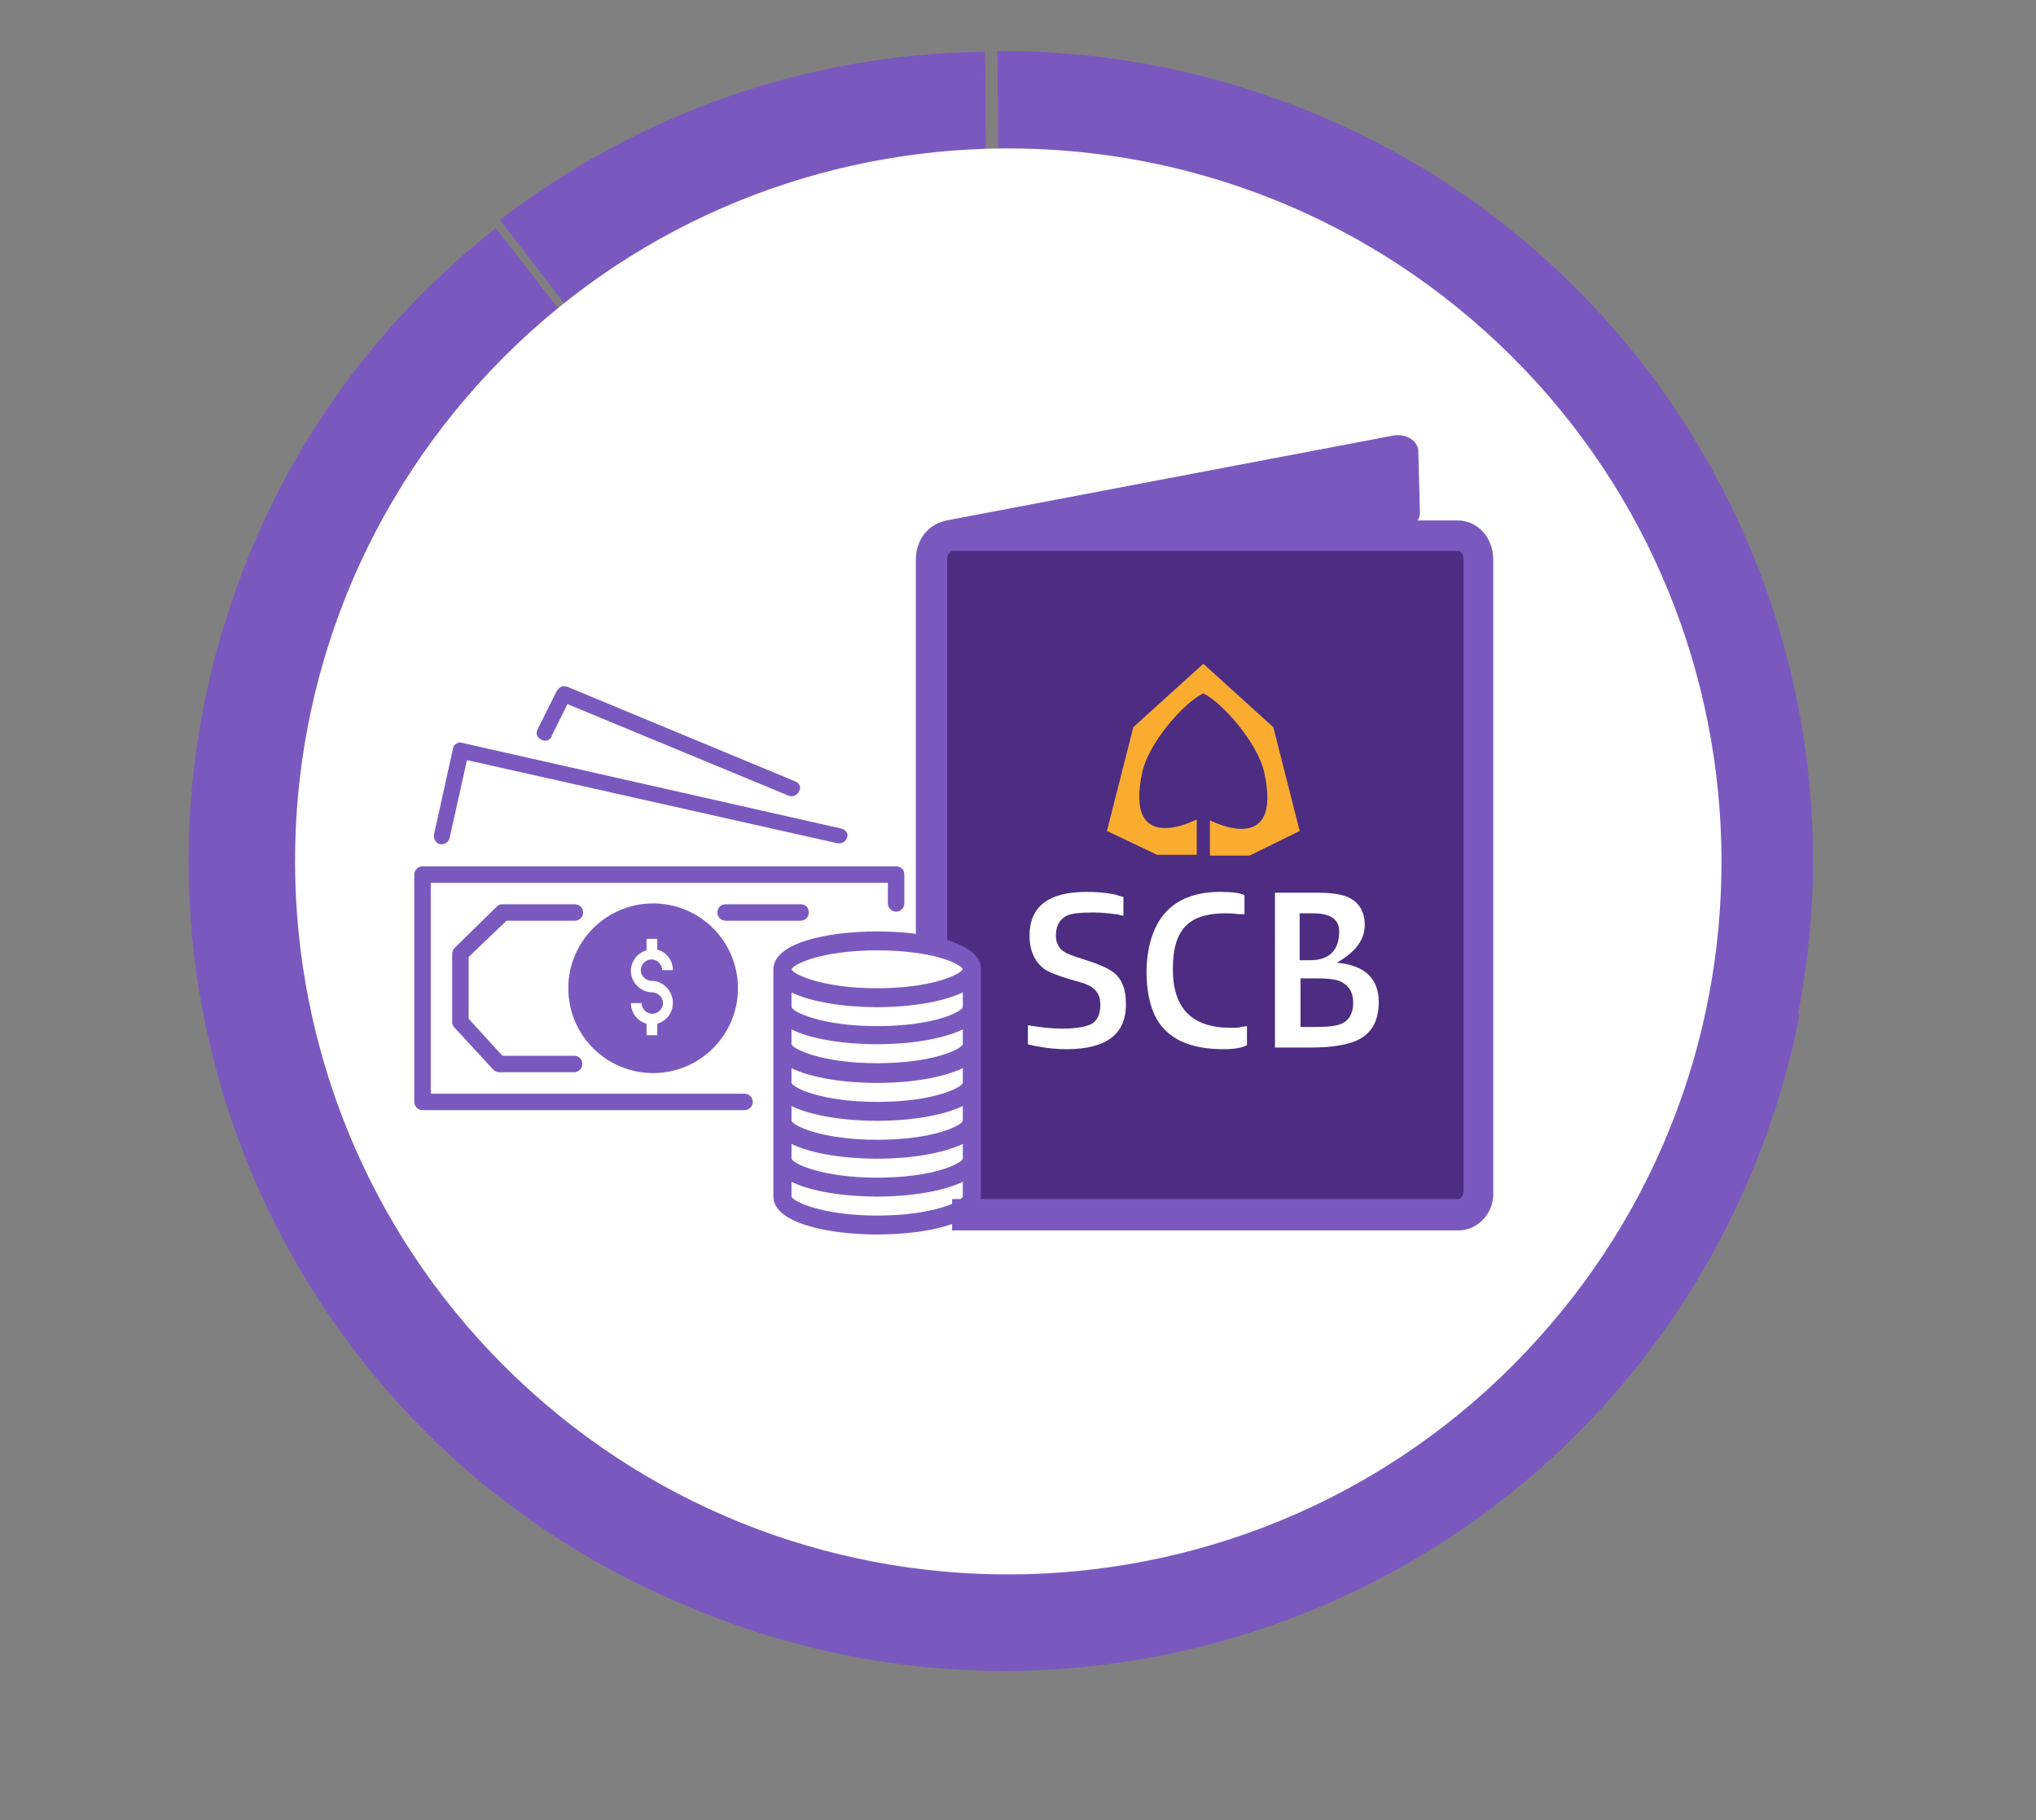 <?xml version="1.0" encoding="utf-8"?>
<!-- Generator: Adobe Illustrator 24.2.1, SVG Export Plug-In . SVG Version: 6.00 Build 0)  -->
<svg version="1.1" id="Layer_1" xmlns="http://www.w3.org/2000/svg" xmlns:xlink="http://www.w3.org/1999/xlink" x="0px" y="0px"
	 viewBox="0 0 247.2 221" style="enable-background:new 0 0 247.2 221;" xml:space="preserve">
<rect x="0" y="0" width="247.2" height="221" fill="#808080" stroke="none"/>
<style type="text/css">
	.st0{display:none;}
	.st1{display:inline;fill:#7A59BF;}
	.st2{display:inline;}
	.st3{fill:#7A59BF;}
	.st4{fill:#7A59BF;stroke:#7A59BF;stroke-miterlimit:10;}
	.st5{fill:#FFFFFF;}
	.st6{fill:#4C2D81;}
	.st7{fill:#FAAC31;}
</style>
<g id="Layer_2_1_" class="st0">
	<path class="st1" d="M51.7,161.6c5.3,0,9.9-0.8,13.7-2.3s7.1-3.6,9.6-6.1s4.6-5.3,5.8-8.6c1.3-3.3,2-6.9,2-10.4
		c0-8.1-2.3-14.5-7.1-18.8c-4.8-4.3-12.4-6.6-23.1-6.6H9.5V90.3l6.1-61.7h89.1v26.9H41.5l-2.3,26.9h13.5c20.1,0,35,4.6,45.4,13.7
		s15.5,21.8,15.5,38.3c0,7.9-1.5,15.2-4.3,21.8s-7.1,12.2-12.4,16.8s-11.9,8.1-19.5,10.7c-7.6,2.5-16.2,3.8-25.9,3.8
		c-10.9,0-20.8-1-29.2-3S6.8,179.7,1,175.9l7.9-24.1c5.3,3,11.7,5.6,18.8,7.6C35.2,160.6,43,161.6,51.7,161.6z"/>
	<g class="st2">
		<path class="st3" d="M163,182.5c0,0.8,0.3,1.5,0.3,2.3c0.3,0,0.3,0,0.5,0.3C163.7,184,163.5,183.2,163,182.5L163,182.5z"/>
		<path class="st3" d="M193.9,182.5L193.9,182.5c-0.5,1.3-1,2.5-1.3,3.8c0.3,0,0.5,0,0.8-0.3v-0.3
			C193.4,184.5,193.7,183.5,193.9,182.5z"/>
		<path class="st3" d="M220.1,172.1c2-2,4.1-4.1,5.8-6.6c5.3-6.9,9.4-15.5,12.4-25.4c2.8-9.9,4.3-21.3,4.3-33.8
			c0-12.7-1.5-23.9-4.3-33.8s-7.1-18.5-12.4-25.4c-5.3-6.9-11.9-12.2-19.3-16c-7.6-3.6-16-5.6-25.4-5.6s-18,1.8-25.4,5.6
			c-7.6,3.8-14,8.9-19.3,16c-5.3,6.9-9.4,15.5-12.4,25.4c-2.8,9.9-4.3,21.3-4.3,33.8c0,12.7,1.5,23.9,4.3,33.8
			c2.8,9.9,7.1,18.5,12.4,25.4s11.7,12.2,19.3,16l0,0v-9.4h9.9l6.3,14.2c3,0.5,6.1,0.8,9.1,0.8c1.3,0,2.5,0,3.6,0l6.6-14.7h9.9V184
			c1.8-0.8,3.8-1.5,5.3-2.3c1.3-0.8,2.8-1.5,4.1-2.3v-7.1h9.4L220.1,172.1L220.1,172.1z M203.1,148.2c-5.6,9.1-12.9,13.7-22.1,13.7
			s-16.5-4.6-22.1-13.7c-5.3-9.1-8.1-23.1-8.1-41.6s2.8-32.5,8.4-41.6c5.6-9.1,12.9-13.7,22.1-13.7s16.5,4.6,22.1,13.7
			s8.4,23.1,8.4,41.6C211.5,125.1,208.7,139.1,203.1,148.2z"/>
		<path class="st3" d="M192.9,189.3c0,1.3-0.3,2.3-0.3,3.3s0,2,0,2.8v22.3h8.6v-34c-2.5,0.8-5.1,1.5-7.9,2
			C193.2,187,193.2,188.1,192.9,189.3z"/>
		<path class="st3" d="M155.6,218h8.6v-22.3c0-0.8,0-1.8,0-2.8s-0.3-2.3-0.3-3.3c0-1.3-0.3-2.3-0.5-3.6c0-0.5,0-0.8-0.3-1
			c-2.5-0.8-5.1-1.8-7.6-3C155.6,182,155.6,218,155.6,218z"/>
		<path class="st3" d="M182,193.1c-1,2-1.8,4.1-2.3,6.1s-1,3.8-1.3,5.3h-0.3c-0.3-1.8-0.8-3.6-1.3-5.3c-0.5-2-1.3-3.8-2.3-6.1
			l-3-6.9c-2.8-0.5-5.3-1-8.1-1.8c0.3,1.3,0.8,2.3,1,3.3c0.5,1.8,1.3,3.8,2.3,6.1l7.1,16.8h8.4l7.1-16.8c1-2.3,1.5-4.1,2.3-6.1
			c0.3-0.8,0.5-1.3,0.8-2c-2.5,0.5-5.1,0.8-7.9,1L182,193.1z"/>
		<path class="st3" d="M243.7,197.2c-1.5-1.8-3.6-3-5.6-3.6c0.8-0.3,1.5-0.8,2.3-1.3s1.3-1.3,2-2c0.5-0.8,1-1.5,1.5-2.5
			c0.3-1,0.5-2,0.5-3.3c0-3.8-1.3-6.6-3.6-8.9c-2.5-2.3-6.1-3.3-11.4-3.3h-9.1c-2.8,2.8-6.1,5.1-9.4,7.1V218h18.3c3,0,5.6-0.3,7.6-1
			c2-0.8,3.8-1.5,5.3-2.8s2.5-2.5,3-4.3c0.8-1.5,1-3.3,1-5.3C246,201.5,245.2,199,243.7,197.2z M219.1,179.4h10.2
			c2,0,3.6,0.5,4.8,1.5c1.3,1,1.8,2.3,1.8,4.1c0,2-0.5,3.6-1.8,4.3c-1.3,1-2.8,1.3-4.6,1.3h-10.2v-11.2L219.1,179.4L219.1,179.4z
			 M235.3,208.9c-1.5,1.3-3.6,1.8-6.3,1.8h-9.6V198h9.4c2.8,0,5.1,0.5,6.6,1.5s2.3,2.5,2.3,4.6C237.6,206.1,236.8,207.6,235.3,208.9
			z"/>
	</g>
</g>
<g id="Layer_3" class="st0">
	<g class="st2">
		<path class="st3" d="M2.5,52.8h94.9l-74,163.7h40.3l0.4-0.9c-1.6-0.6-3-1.2-4.1-2l2.6-8c1.6,1.1,3.3,1.8,5,2.3l3.1-7
			c-3.2-0.4-5.8-1.5-7.8-3.5c-2.4-2.5-3.5-6.2-3.5-11v-24.2h10.3V186c0,2.5,0.5,4.2,1.5,5.3c0.8,0.8,1.8,1.3,3.2,1.5l9.8-21.7v-8.9
			h4l53.2-118.5V19.5H2.5V52.8z"/>
		<path class="st3" d="M84.2,187.8c-1.1,1.4-2.3,2.6-3.7,3.6c-1.4,1-3,1.5-4.7,1.5c-0.5,0-1,0-1.4-0.1l-3.7,8.1
			c0.7,0.1,1.4,0.2,2.2,0.2c1.3,0,2.5-0.2,3.7-0.5s2.2-0.8,3.2-1.4c1-0.6,1.8-1.2,2.6-1.9c0.8-0.7,1.4-1.4,1.9-2.2v3.4
			c0,3.9-0.9,6.6-2.7,8.1c-1.8,1.5-4.4,2.3-7.7,2.3c-1.8,0-3.7-0.2-5.6-0.7c-0.2-0.1-0.4-0.1-0.6-0.2l-3.5,7.7
			c0.8,0.3,1.6,0.6,2.5,0.8c2.6,0.7,5.5,1,8.5,1c2.7,0,5.3-0.4,7.7-1.1c2.4-0.7,4.4-1.9,6.1-3.4c1.7-1.6,3.1-3.6,4.1-6
			c1-2.5,1.5-5.5,1.5-8.9v-35.8h-6.3l-4,8.9L84.2,187.8L84.2,187.8z"/>
		<path class="st3" d="M133.7,166c-1.4-1.5-3.2-2.6-5.2-3.5c-2-0.8-4.4-1.2-7-1.2c-3.2,0-6,0.5-8.4,1.6s-4.4,2.5-5.9,4.3
			s-2.7,4-3.4,6.4s-1.1,5.1-1.1,7.9c0,3.1,0.4,5.9,1.2,8.5c0.8,2.5,2,4.7,3.7,6.5s3.7,3.2,6.2,4.1c2.5,1,5.4,1.5,8.7,1.5
			c2.6,0,5.1-0.3,7.3-0.8c2.2-0.5,4.2-1.3,5.9-2.3l-2.3-7.2c-3.1,1.6-6.3,2.4-9.8,2.4c-2.6,0-4.9-0.7-6.9-2.1
			c-2-1.4-3.3-3.7-3.9-6.9h24.1c0.3-1,0.6-2.1,0.8-3.5c0.2-1.3,0.3-2.6,0.3-3.9c0-2.4-0.4-4.6-1.1-6.6
			C136.2,169.2,135.1,167.4,133.7,166z M128.3,179.1h-15.8c0.3-3.2,1.2-5.8,2.8-7.6c1.6-1.9,3.7-2.8,6.2-2.8c2.3,0,3.9,0.8,5.1,2.4
			c1.1,1.6,1.7,3.9,1.7,7V179.1z"/>
		<path class="st3" d="M160.4,161.2c-3,0-5.8,0.4-8.5,1.2c-2.6,0.8-4.8,1.7-6.4,2.9l2.3,7.1c1.7-1,3.5-1.8,5.4-2.4
			c1.9-0.6,3.9-0.8,6.1-0.8c4.7,0,7.1,2.1,7.1,6.2v1.3h-5.5c-2.7,0-5.2,0.2-7.4,0.7s-4.1,1.3-5.6,2.3c-1.5,1.1-2.7,2.5-3.5,4.2
			s-1.2,3.8-1.2,6.3c0,1.9,0.3,3.5,1,5c0.6,1.5,1.5,2.7,2.6,3.7s2.4,1.8,3.8,2.4c1.5,0.5,3,0.8,4.7,0.8c1.5,0,2.8-0.2,4-0.5
			c1.2-0.4,2.2-0.8,3.1-1.4c0.9-0.6,1.7-1.2,2.3-1.9s1.2-1.5,1.7-2.2l1.1,5.1h8.9V176c0-4.6-1.3-8.2-3.9-10.8
			C169.8,162.5,165.8,161.2,160.4,161.2z M166.3,185.3c0,1.2-0.2,2.4-0.6,3.5c-0.4,1.1-1,2.1-1.9,3c-0.8,0.9-1.8,1.5-2.9,2.1
			c-1.1,0.5-2.4,0.8-3.7,0.8s-2.4-0.4-3.2-1.3c-0.9-0.9-1.3-2.1-1.3-3.5c0-2,0.7-3.6,2.1-4.8c1.4-1.1,3.4-1.7,6-1.7h5.6v1.9H166.3z"
			/>
		<path class="st3" d="M206.4,161.2c-1.2,0-2.3,0.2-3.3,0.6c-1,0.4-1.8,0.9-2.6,1.5s-1.4,1.3-2,2.1s-1.1,1.6-1.5,2.5l-1.3-5.7h-9
			v38.9H197v-25.9c0.8-1.5,1.8-2.5,3.2-3.2s2.8-1,4.2-1c2.2,0,4,0.6,5.4,1.7l2.2-9.3c-0.6-0.6-1.5-1.1-2.5-1.5
			C208.6,161.4,207.5,161.2,206.4,161.2z"/>
		<path class="st3" d="M244.6,185.8c-0.6-1.4-1.5-2.6-2.7-3.6s-2.6-2-4.4-2.7c-1.7-0.8-3.7-1.5-6-2.3c-1.7-0.6-3.1-1.2-4.1-1.9
			c-1-0.6-1.6-1.6-1.6-2.7c0-1.1,0.5-1.9,1.4-2.5s2.4-0.8,4.4-0.8c1.8,0,3.6,0.2,5.4,0.6c1.8,0.4,3.5,1,5.1,1.8l2.3-7.6
			c-2-1.1-4.2-1.8-6.5-2.2s-4.6-0.6-6.8-0.6c-4.7,0-8.5,1-11.2,3s-4.1,4.8-4.1,8.3c0,1.8,0.3,3.4,0.9,4.7c0.6,1.3,1.5,2.4,2.5,3.3
			c1.1,0.9,2.3,1.7,3.8,2.3c1.4,0.6,3,1.2,4.7,1.7c2.3,0.7,4.1,1.4,5.6,2.3c1.5,0.8,2.2,2,2.2,3.5c0,1.2-0.5,2.1-1.5,2.8
			s-2.6,1-4.9,1c-2,0-4.1-0.3-6.1-0.8s-3.8-1.2-5.3-1.9l-2.3,7.7c1.9,1,4.1,1.7,6.5,2.2c2.5,0.5,5,0.8,7.6,0.8
			c5.2,0,9.2-1.1,11.9-3.3s4.1-4.9,4.1-8.2C245.6,188.8,245.2,187.1,244.6,185.8z"/>
	</g>
</g>
<path class="st3" d="M101.1,165c-33.1-10.8-51.5-46.2-41-79.5C64,72.9,71.6,62.4,81.2,54.7l-21-27c-15,11.8-26.7,28-32.8,47.6
	c-16.1,51.3,12.3,106,63.4,122.4L101.1,165z"/>
<path class="st4" d="M82.3,53.9c10.6-8,23.6-12.6,37.1-12.9l-0.3-34.2C98,7.1,77.8,14.3,61.4,26.8L82.3,53.9z"/>
<path class="st5" d="M177.2,135.7c-14.3,25.5-44.7,38.4-73.8,29.7l-10.2,32.6c44.8,13.7,92-6.4,114-45.9L177.2,135.7z"/>
<path class="st4" d="M121.9,40.9c6.2,0,12.6,0.9,18.9,2.9c33.5,10.5,52.2,46.2,41.7,79.7c-1.2,3.8-2.7,7.5-4.6,10.9l30,16.4
	c2.9-5.4,5.3-11.1,7.2-17.1C231.3,82.2,202.6,27.3,151,11.2c-9.8-3.1-19.7-4.5-29.4-4.5L121.9,40.9z"/>
<path class="st4" d="M184.3,117.2c-1.2,6.1-3.4,12.2-6.6,17.9c-16.9,30.8-55.6,42.1-86.4,25.2c-3.5-1.9-6.8-4.2-9.8-6.6l-22,26.2
	c4.7,3.9,9.8,7.4,15.4,10.4c47.4,26,106.8,8.7,132.8-38.7c4.9-9,8.3-18.4,10.2-28L184.3,117.2z"/>
<path class="st5" d="M58.1,46.6c32-35.5,86.8-38.3,122.3-6.3c35.5,32,38.4,86.8,6.3,122.3c-32,35.5-86.8,38.3-122.3,6.3
	C28.9,136.8,26.1,82.1,58.1,46.6"/>
<polygon class="st6" points="113.4,64.6 178.4,65.3 179.8,146.1 117.2,148.5 116.9,117.7 112.9,113.1 "/>
<path class="st5" d="M108.2,114.4c-8.6,0.2-13.4,3.1-13.4,3.1l-0.2,30.3c0,0,5.7,3.5,12.6,2.4c7-1.1,11.2-2.4,11.2-2.4v-29.2
	C118.5,118.6,116.1,114.2,108.2,114.4"/>
<path class="st5" d="M108.2,114.4l0.6-7.3c0,0-58.9-1.1-58.9-0.6s0.5,28.2,0.5,28.2l43.1,0.2l2.4-17.6L108.2,114.4z"/>
<polygon class="st5" points="51.1,107.4 54.7,91.3 103.4,102.7 105.1,106.4 "/>
<polygon class="st5" points="62.8,94.2 68.2,85.3 101.4,98.8 101.7,102.7 "/>
<path class="st7" d="M157.8,100.9l-3.2-12.6l-8.5-7.7l-8.5,7.7l-3.2,12.6l6.1,2.9h4.8v-4.3c0,0-8.9,4.7-6.6-5.8
	c0.8-3.5,4.9-8.2,7.2-9.4c0.1,0,0.1-0.1,0.2-0.1c2.3,1.1,6.6,6,7.4,9.6c2.3,10.5-6.6,5.8-6.6,5.8v4.3h4.8L157.8,100.9z"/>
<path class="st5" d="M129.5,127.4c-1.1,0-2.2-0.1-3.3-0.3c-0.6-0.1-1.1-0.2-1.4-0.3v-2.3l1.4,0.2c0.7,0.1,1.7,0.2,2.8,0.2
	c1.6,0,2.7-0.2,3.4-0.5c0.8-0.4,1.2-1.2,1.2-2.4c0-0.9-0.3-1.6-1-2.1c-0.4-0.3-1.2-0.6-2.4-0.9c-1.7-0.5-2.8-0.9-3.5-1.4
	c-1.1-0.9-1.7-2.2-1.7-4c0-3.5,2.3-5.3,6.9-5.3c1.3,0,2.4,0.1,3.4,0.3c0.6,0.2,1,0.3,1.1,0.3v2.3l-0.5-0.1c-0.2-0.1-0.4-0.1-0.6-0.1
	c-0.7-0.1-1.6-0.2-2.5-0.2c-1.6,0-2.7,0.1-3.3,0.4c-0.8,0.4-1.3,1.2-1.3,2.4c0,0.8,0.3,1.5,0.9,1.9c0.4,0.3,1.2,0.6,2.5,1
	c1.6,0.5,2.8,1,3.5,1.5c1.1,0.8,1.6,2.1,1.6,3.8C136.8,125.5,134.4,127.4,129.5,127.4"/>
<path class="st5" d="M141.9,110.4c1.5-1.4,3.6-2.1,6.2-2.1c1.4,0,2.4,0.1,3,0.4v2.3l-0.8,0c-0.6-0.1-1.1-0.1-1.6-0.1
	c-2.1,0-3.7,0.5-4.7,1.5c-1.1,1.1-1.6,2.8-1.6,5.3c0,4.7,2.3,7.1,7,7.1c0.6,0,1,0,1.3-0.1l0.7-0.1v2.3c-0.5,0.3-1.4,0.5-2.8,0.5
	c-3.1,0-5.4-0.7-6.9-2.1c-1.7-1.5-2.5-4-2.5-7.5C139.3,114.5,140.2,112,141.9,110.4"/>
<path class="st5" d="M154.7,108.4h5.3c1.7,0,3,0.2,3.8,0.6c1.2,0.6,1.9,1.7,1.9,3.3c0,1.8-1.1,3.3-3.4,4.6c3.4,0.3,5.1,1.9,5.1,4.8
	c0,2.3-0.9,3.9-2.8,4.7c-1.2,0.5-3,0.8-5.4,0.8h-4.4V108.4z M159,116.6c2.4,0,3.6-1.2,3.6-3.5c0-1.5-1.1-2.2-3.2-2.2h-1.6v5.7H159z
	 M159.7,124.7c1.5,0,2.5-0.1,3.2-0.4c0.9-0.4,1.4-1.3,1.4-2.5c0-1.3-0.5-2.1-1.5-2.6c-0.6-0.3-1.6-0.4-3-0.4h-1.9v5.9H159.7z"/>
<path class="st3" d="M177.1,149.4h-61.5v-3.8h61.5c0.2,0,0.6-0.4,0.6-1V67.9c0-0.6-0.3-1-0.6-1h-61.5c-0.2,0-0.6,0.4-0.6,1v47.7
	h-3.8V67.9c0-2.6,1.9-4.7,4.3-4.7h61.5c2.4,0,4.3,2.1,4.3,4.7v76.7C181.5,147.2,179.5,149.4,177.1,149.4"/>
<path class="st3" d="M169.1,52.9l-54.2,10.3c-0.9,0.2-1.5,0.8-1.5,1.5c0,0.8,1,1.5,2.1,1.4l54.5-1.9c1.4,0,2.4-0.9,2.4-1.9l-0.2-7.7
	C172,53.4,170.6,52.6,169.1,52.9"/>
<path class="st3" d="M108.8,105.2L108.8,105.2H51.3c-0.5,0-1,0.4-1,1v27.6c0,0.5,0.4,1,1,1h39.1c0.5,0,1-0.4,1-1c0-0.5-0.4-1-1-1
	H52.3v-25.6h55.5v2.5c0,0.5,0.4,1,1,1c0.5,0,1-0.4,1-1v-3.5C109.8,105.6,109.4,105.2,108.8,105.2"/>
<path class="st3" d="M102.1,100.6l-46-10.4c-0.3-0.1-0.5,0-0.7,0.1c-0.2,0.1-0.4,0.4-0.4,0.6l-2.3,10.4c-0.1,0.5,0.2,1.1,0.7,1.2
	c0.5,0.1,1.1-0.2,1.2-0.8l2.1-9.4l45,10.1c0.1,0,0.1,0,0.2,0c0.5,0,1-0.4,1-1C102.9,101.1,102.6,100.7,102.1,100.6"/>
<path class="st3" d="M96.6,94.9L68.9,83.4c-0.5-0.2-1,0-1.3,0.5l-2.3,4.6c-0.3,0.5-0.1,1.1,0.4,1.3c0.5,0.3,1.1,0.1,1.3-0.4
	c0,0,0,0,0-0.1l1.9-3.8l26.8,11.1c0.5,0.2,1.1,0,1.3-0.5C97.3,95.7,97.1,95.1,96.6,94.9"/>
<path class="st3" d="M97.2,109.8h-9.1c-0.5,0-1,0.4-1,1c0,0.5,0.4,1,1,1h9.1c0.5,0,1-0.4,1-1C98.2,110.2,97.8,109.8,97.2,109.8"/>
<path class="st3" d="M106.5,113.1c-6.1,0-12.6,1.4-12.6,4.6v27.6c0,3.2,6.6,4.6,12.6,4.6c6.1,0,12.6-1.4,12.6-4.6v-27.6
	C119.2,114.5,112.6,113.1,106.5,113.1 M116.9,145.3c-0.2,0.6-3.6,2.3-10.4,2.3c-6.7,0-10.2-1.7-10.4-2.3v-1.8
	c2.4,1.2,6.5,1.8,10.4,1.8c3.9,0,7.9-0.6,10.4-1.8V145.3z M116.9,140.7c-0.2,0.6-3.6,2.3-10.4,2.3c-6.7,0-10.2-1.7-10.4-2.3v-1.8
	c2.4,1.2,6.5,1.8,10.4,1.8c3.9,0,7.9-0.6,10.4-1.8V140.7z M116.9,136.1c-0.2,0.6-3.6,2.3-10.4,2.3c-6.7,0-10.2-1.7-10.4-2.3v-1.8
	c2.4,1.2,6.5,1.8,10.4,1.8c3.9,0,7.9-0.6,10.4-1.8V136.1z M116.9,131.5c-0.2,0.6-3.6,2.3-10.4,2.3c-6.7,0-10.2-1.7-10.4-2.3v-1.8
	c2.4,1.2,6.5,1.8,10.4,1.8c3.9,0,7.9-0.6,10.4-1.8V131.5z M116.9,126.8c-0.2,0.6-3.6,2.3-10.4,2.3c-6.7,0-10.2-1.7-10.4-2.3v-1.8
	c2.4,1.2,6.5,1.8,10.4,1.8c3.9,0,7.9-0.6,10.4-1.8V126.8z M116.9,122.3c-0.2,0.6-3.6,2.3-10.4,2.3c-6.7,0-10.2-1.7-10.4-2.3v-1.8
	c2.4,1.2,6.5,1.8,10.4,1.8c3.9,0,7.9-0.6,10.4-1.8V122.3z M106.5,120c-6.7,0-10.2-1.7-10.4-2.3v0c0.2-0.6,3.6-2.3,10.4-2.3
	c6.7,0,10.1,1.6,10.4,2.3C116.6,118.3,113.2,120,106.5,120"/>
<path class="st3" d="M69.7,128.2H61l-4.1-4.5v-7.5l4.6-4.4h8.3c0.5,0,1-0.4,1-1c0-0.5-0.4-1-1-1H61c-0.3,0-0.5,0.1-0.7,0.3l-5.1,5
	c-0.2,0.2-0.3,0.5-0.3,0.8v8.2c0,0.2,0.1,0.5,0.3,0.7l4.7,5.1c0.2,0.2,0.5,0.3,0.7,0.3h9.1c0.5,0,1-0.4,1-1
	C70.7,128.6,70.3,128.2,69.7,128.2"/>
<circle class="st3" cx="79.3" cy="120" r="10.3"/>
<path class="st5" d="M79.1,119.1c-0.7,0-1.3-0.6-1.3-1.3c0-0.7,0.6-1.3,1.3-1.3c0.7,0,1.3,0.6,1.3,1.3h1.3c0-1.2-0.8-2.2-1.9-2.5
	V114h-1.3v1.4c-1.1,0.3-1.9,1.3-1.9,2.5c0,1.4,1.2,2.6,2.6,2.6c0.7,0,1.3,0.6,1.3,1.3c0,0.7-0.6,1.3-1.3,1.3c-0.7,0-1.3-0.6-1.3-1.3
	h-1.3c0,1.2,0.8,2.2,1.9,2.5v1.4h1.3v-1.4c1.1-0.3,1.9-1.3,1.9-2.5C81.7,120.3,80.5,119.1,79.1,119.1"/>
</svg>
